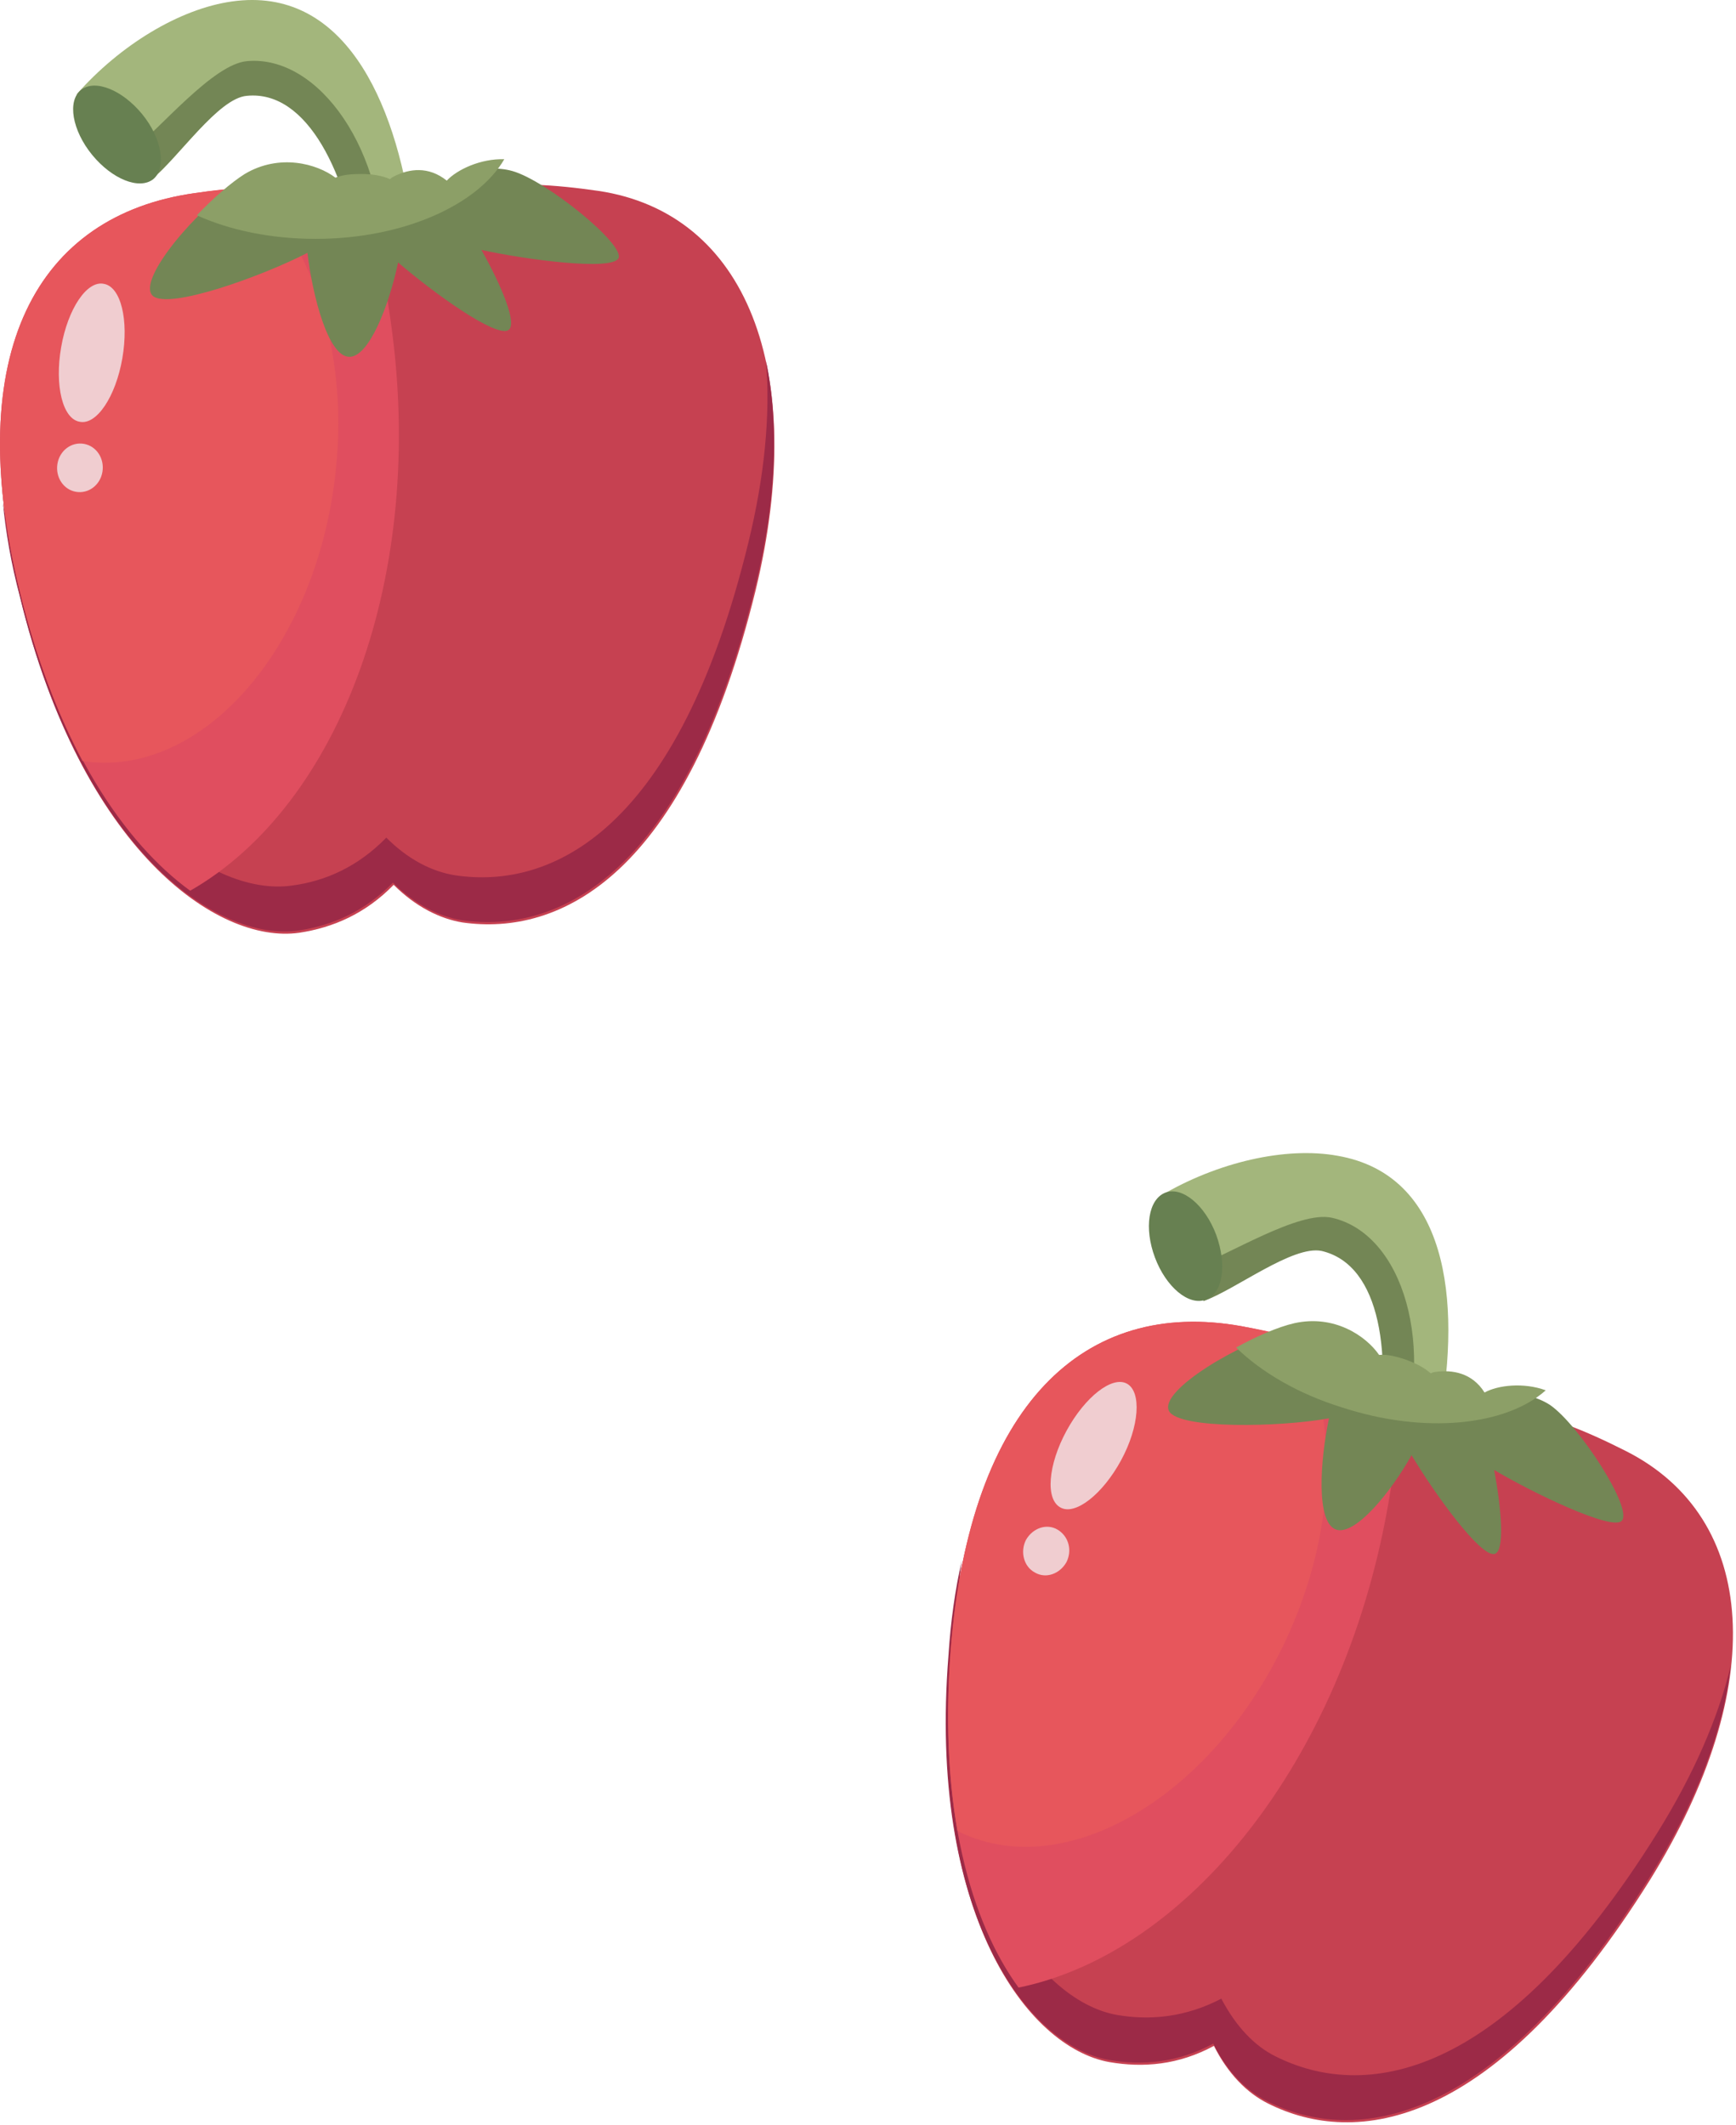 <svg width="134" height="164" viewBox="0 0 134 164" fill="none" xmlns="http://www.w3.org/2000/svg">
<path d="M93.077 100.309C95.582 99.398 99.907 95.927 102.07 96.439C106.68 97.52 107.591 104.578 106.225 112.034C106.054 113.115 105.712 114.083 105.371 115.05L107.363 117.953C109.184 115.676 110.493 112.83 111.119 109.643C112.827 100.252 111.688 90.691 103.265 89.211C99.224 88.471 93.931 89.723 89.606 92.284L93.077 100.309Z" fill="#A3B67C"/>
<path d="M106.225 116.416C106.68 115.562 107.022 114.766 107.875 112.375C110.892 104.009 108.331 95.244 102.81 93.992C100.249 93.422 94.899 96.837 91.939 97.919L92.907 100.423C95.411 99.512 99.793 96.097 102.013 96.553C106.623 97.634 107.534 104.692 106.168 112.147C105.997 113.229 105.713 114.083 105.371 115.05L106.225 116.416Z" fill="#738655"/>
<path d="M93.874 95.301C93.02 93.024 91.256 91.544 89.947 92.056C88.638 92.569 88.296 94.788 89.15 97.065C90.004 99.342 91.768 100.821 93.077 100.309C94.386 99.854 94.728 97.634 93.874 95.301Z" fill="#678051"/>
<path d="M125.462 111.977C119.372 108.903 113.453 106.968 107.875 110.895C105.599 105.488 101.216 103.952 95.695 102.927C83.629 100.764 74.751 108.903 73.271 127.913C71.677 147.776 79.304 158.021 85.621 159.159C88.24 159.615 90.971 159.387 93.703 157.907C94.785 160.07 96.264 161.55 97.858 162.346C104.631 165.761 115.331 164.395 127.397 145.044C136.56 130.189 135.764 117.156 125.462 111.977Z" fill="#C64151"/>
<path d="M127.966 141.402C115.9 160.81 105.2 162.119 98.427 158.704C96.834 157.907 95.411 156.427 94.272 154.265C91.541 155.687 88.809 155.972 86.191 155.517C79.93 154.378 72.303 144.191 73.84 124.27C73.954 122.961 74.068 121.652 74.238 120.457C73.726 122.677 73.385 125.124 73.214 127.742C71.62 147.606 79.247 157.85 85.564 158.989C88.183 159.444 90.915 159.216 93.646 157.736C94.728 159.899 96.208 161.379 97.801 162.176C104.574 165.591 115.274 164.225 127.34 144.874C130.983 139.011 133.032 133.491 133.601 128.539C132.633 132.58 130.755 136.906 127.966 141.402Z" fill="#9C2A47"/>
<path d="M107.078 116.53C107.477 114.367 107.761 112.204 107.875 110.099C105.599 104.919 101.273 103.383 95.809 102.358C83.743 100.195 74.864 108.334 73.385 127.344C72.417 139.751 74.978 148.402 78.621 153.411C91.654 150.736 103.55 135.995 107.078 116.53Z" fill="#E04E5F"/>
<path d="M99.167 126.775C103.208 118.237 103.379 109.245 100.135 103.383C98.826 102.927 97.346 102.643 95.809 102.358C83.743 100.195 74.864 108.334 73.385 127.344C72.986 132.694 73.214 137.304 73.897 141.288C74.011 141.345 74.068 141.402 74.181 141.459C82.32 145.272 93.476 138.727 99.167 126.775Z" fill="#E7565C"/>
<path d="M86.532 112.717C85.109 115.335 83.003 116.985 81.865 116.359C80.67 115.733 80.897 113.058 82.32 110.44C83.743 107.822 85.849 106.171 86.987 106.797C88.126 107.424 87.955 110.099 86.532 112.717Z" fill="#F0CDD0"/>
<path d="M82.32 120.571C81.808 121.482 80.727 121.88 79.873 121.368C79.019 120.912 78.735 119.774 79.19 118.863C79.702 117.953 80.784 117.554 81.638 118.067C82.491 118.579 82.776 119.66 82.32 120.571Z" fill="#F0CDD0"/>
<path d="M119.656 108.448C117.721 107.196 115.16 107.424 113.851 108.106C112.884 106.57 111.347 106.342 110.095 106.513C109.981 106.513 109.81 106.57 109.696 106.627C109.184 106.171 108.501 105.83 107.704 105.545C107.021 105.318 106.338 105.147 105.712 105.204C104.688 103.724 102.24 102.073 99.167 102.756C95.866 103.553 89.435 107.31 90.231 108.903C90.971 110.326 98.826 110.155 102.582 109.472C101.899 112.717 101.558 117.554 103.151 118.067C104.631 118.522 107.363 115.164 108.956 112.318C110.835 115.449 114.25 120.116 115.331 119.945C116.185 119.831 115.9 116.473 115.331 113.456C118.291 115.221 124.437 118.18 125.177 117.384C126.088 116.473 121.876 109.985 119.656 108.448Z" fill="#738655"/>
<path d="M103.55 108.619C109.981 110.725 116.242 110.042 119.315 107.31C117.608 106.684 115.616 106.911 114.591 107.48C113.624 105.944 112.087 105.716 110.835 105.887C110.721 105.887 110.55 105.944 110.436 106.001C109.924 105.545 109.241 105.204 108.444 104.919C107.761 104.692 107.078 104.521 106.452 104.578C105.428 103.098 102.98 101.447 99.907 102.13C98.655 102.415 96.948 103.155 95.411 104.009C97.403 105.944 100.249 107.594 103.55 108.619Z" fill="#8C9F67"/>
<path d="M11.777 13.77C13.825 12.119 16.899 7.509 19.119 7.282C23.786 6.826 26.916 13.315 27.94 20.827C28.111 21.909 28.111 22.933 28.054 23.958L30.843 26.12C31.867 23.389 32.266 20.258 31.811 17.071C30.502 7.623 26.461 -1.085 17.923 0.11C13.825 0.679 9.215 3.525 5.914 7.282L11.777 13.77Z" fill="#A3B67C"/>
<path d="M29.306 24.925C29.42 23.958 29.534 23.104 29.591 20.6C29.875 11.721 24.639 4.208 19.062 4.72C16.444 4.948 12.402 9.9 9.955 11.835L11.663 13.884C13.712 12.233 16.842 7.566 19.062 7.395C23.729 6.94 26.859 13.428 27.883 20.941C28.054 22.023 28.111 22.933 27.997 23.958L29.306 24.925Z" fill="#738655"/>
<path d="M10.98 8.818C9.443 6.94 7.337 6.086 6.256 6.94C5.174 7.794 5.573 10.07 7.109 11.949C8.646 13.827 10.752 14.681 11.833 13.827C12.858 12.973 12.516 10.697 10.98 8.818Z" fill="#678051"/>
<path d="M46.21 14.737C39.494 13.77 33.233 13.77 29.136 19.234C25.322 14.851 20.655 14.737 15.078 15.477C2.955 17.185 -2.965 27.714 1.589 46.211C6.313 65.563 16.785 72.905 23.103 71.994C25.721 71.596 28.225 70.514 30.388 68.294C32.095 70.002 33.973 70.913 35.681 71.197C43.194 72.278 52.926 67.668 58.333 45.529C62.431 28.568 57.593 16.445 46.21 14.737Z" fill="#C64151"/>
<path d="M57.764 41.886C52.357 64.083 42.624 68.693 35.112 67.555C33.347 67.27 31.526 66.359 29.819 64.652C27.656 66.872 25.151 68.01 22.533 68.351C16.216 69.262 5.743 61.92 1.019 42.569C0.678 41.26 0.45 40.008 0.223 38.812C0.45 41.089 0.849 43.48 1.532 46.041C6.256 65.449 16.728 72.734 23.046 71.823C25.664 71.425 28.168 70.343 30.331 68.124C32.038 69.831 33.916 70.742 35.624 71.026C43.137 72.108 52.869 67.498 58.276 45.358C59.926 38.699 60.154 32.723 59.13 27.885C59.471 32.04 59.016 36.764 57.764 41.886Z" fill="#9C2A47"/>
<path d="M30.16 24.811C29.875 22.649 29.42 20.486 28.908 18.437C25.095 14.225 20.485 14.111 15.021 14.908C2.898 16.616 -3.021 27.145 1.532 45.642C4.491 57.708 9.671 65.107 14.679 68.75C26.233 62.148 32.949 44.39 30.16 24.811Z" fill="#E04E5F"/>
<path d="M25.834 37.048C27.03 27.657 24.298 19.063 19.403 14.51C17.98 14.51 16.557 14.681 15.021 14.908C2.898 16.616 -3.021 27.145 1.532 45.642C2.784 50.822 4.491 55.204 6.37 58.733C6.483 58.733 6.597 58.79 6.711 58.79C15.647 59.871 24.184 50.139 25.834 37.048Z" fill="#E7565C"/>
<path d="M9.443 27.657C8.931 30.617 7.451 32.837 6.142 32.552C4.833 32.324 4.207 29.763 4.719 26.803C5.231 23.844 6.711 21.624 8.02 21.909C9.329 22.136 9.955 24.698 9.443 27.657Z" fill="#F0CDD0"/>
<path d="M7.906 36.422C7.735 37.447 6.825 38.13 5.857 37.959C4.89 37.788 4.264 36.821 4.434 35.796C4.605 34.772 5.516 34.089 6.483 34.259C7.451 34.43 8.077 35.398 7.906 36.422Z" fill="#F0CDD0"/>
<path d="M39.551 13.201C37.331 12.575 34.941 13.656 33.916 14.681C32.494 13.542 31.014 13.77 29.876 14.339C29.762 14.396 29.648 14.453 29.534 14.567C28.908 14.282 28.111 14.168 27.314 14.168C26.575 14.168 25.892 14.225 25.322 14.453C23.899 13.371 20.997 12.575 18.322 14.168C15.419 15.933 10.524 21.567 11.777 22.819C12.972 23.958 20.314 21.283 23.729 19.518C24.127 22.819 25.322 27.543 26.973 27.543C28.51 27.543 30.046 23.502 30.729 20.258C33.518 22.649 38.185 26.007 39.21 25.494C40.006 25.096 38.697 22.023 37.161 19.291C40.519 20.031 47.292 20.941 47.747 19.917C48.202 18.835 42.169 13.941 39.551 13.201Z" fill="#738655"/>
<path d="M24.355 18.437C31.128 18.437 36.876 15.819 38.925 12.29C37.104 12.233 35.282 13.087 34.486 13.941C33.063 12.802 31.583 13.03 30.445 13.599C30.331 13.656 30.217 13.713 30.103 13.827C29.477 13.542 28.68 13.428 27.884 13.428C27.144 13.428 26.461 13.485 25.891 13.713C24.469 12.632 21.566 11.835 18.891 13.428C17.809 14.111 16.444 15.307 15.191 16.616C17.696 17.754 20.883 18.437 24.355 18.437Z" fill="#8C9F67"/>
</svg>
